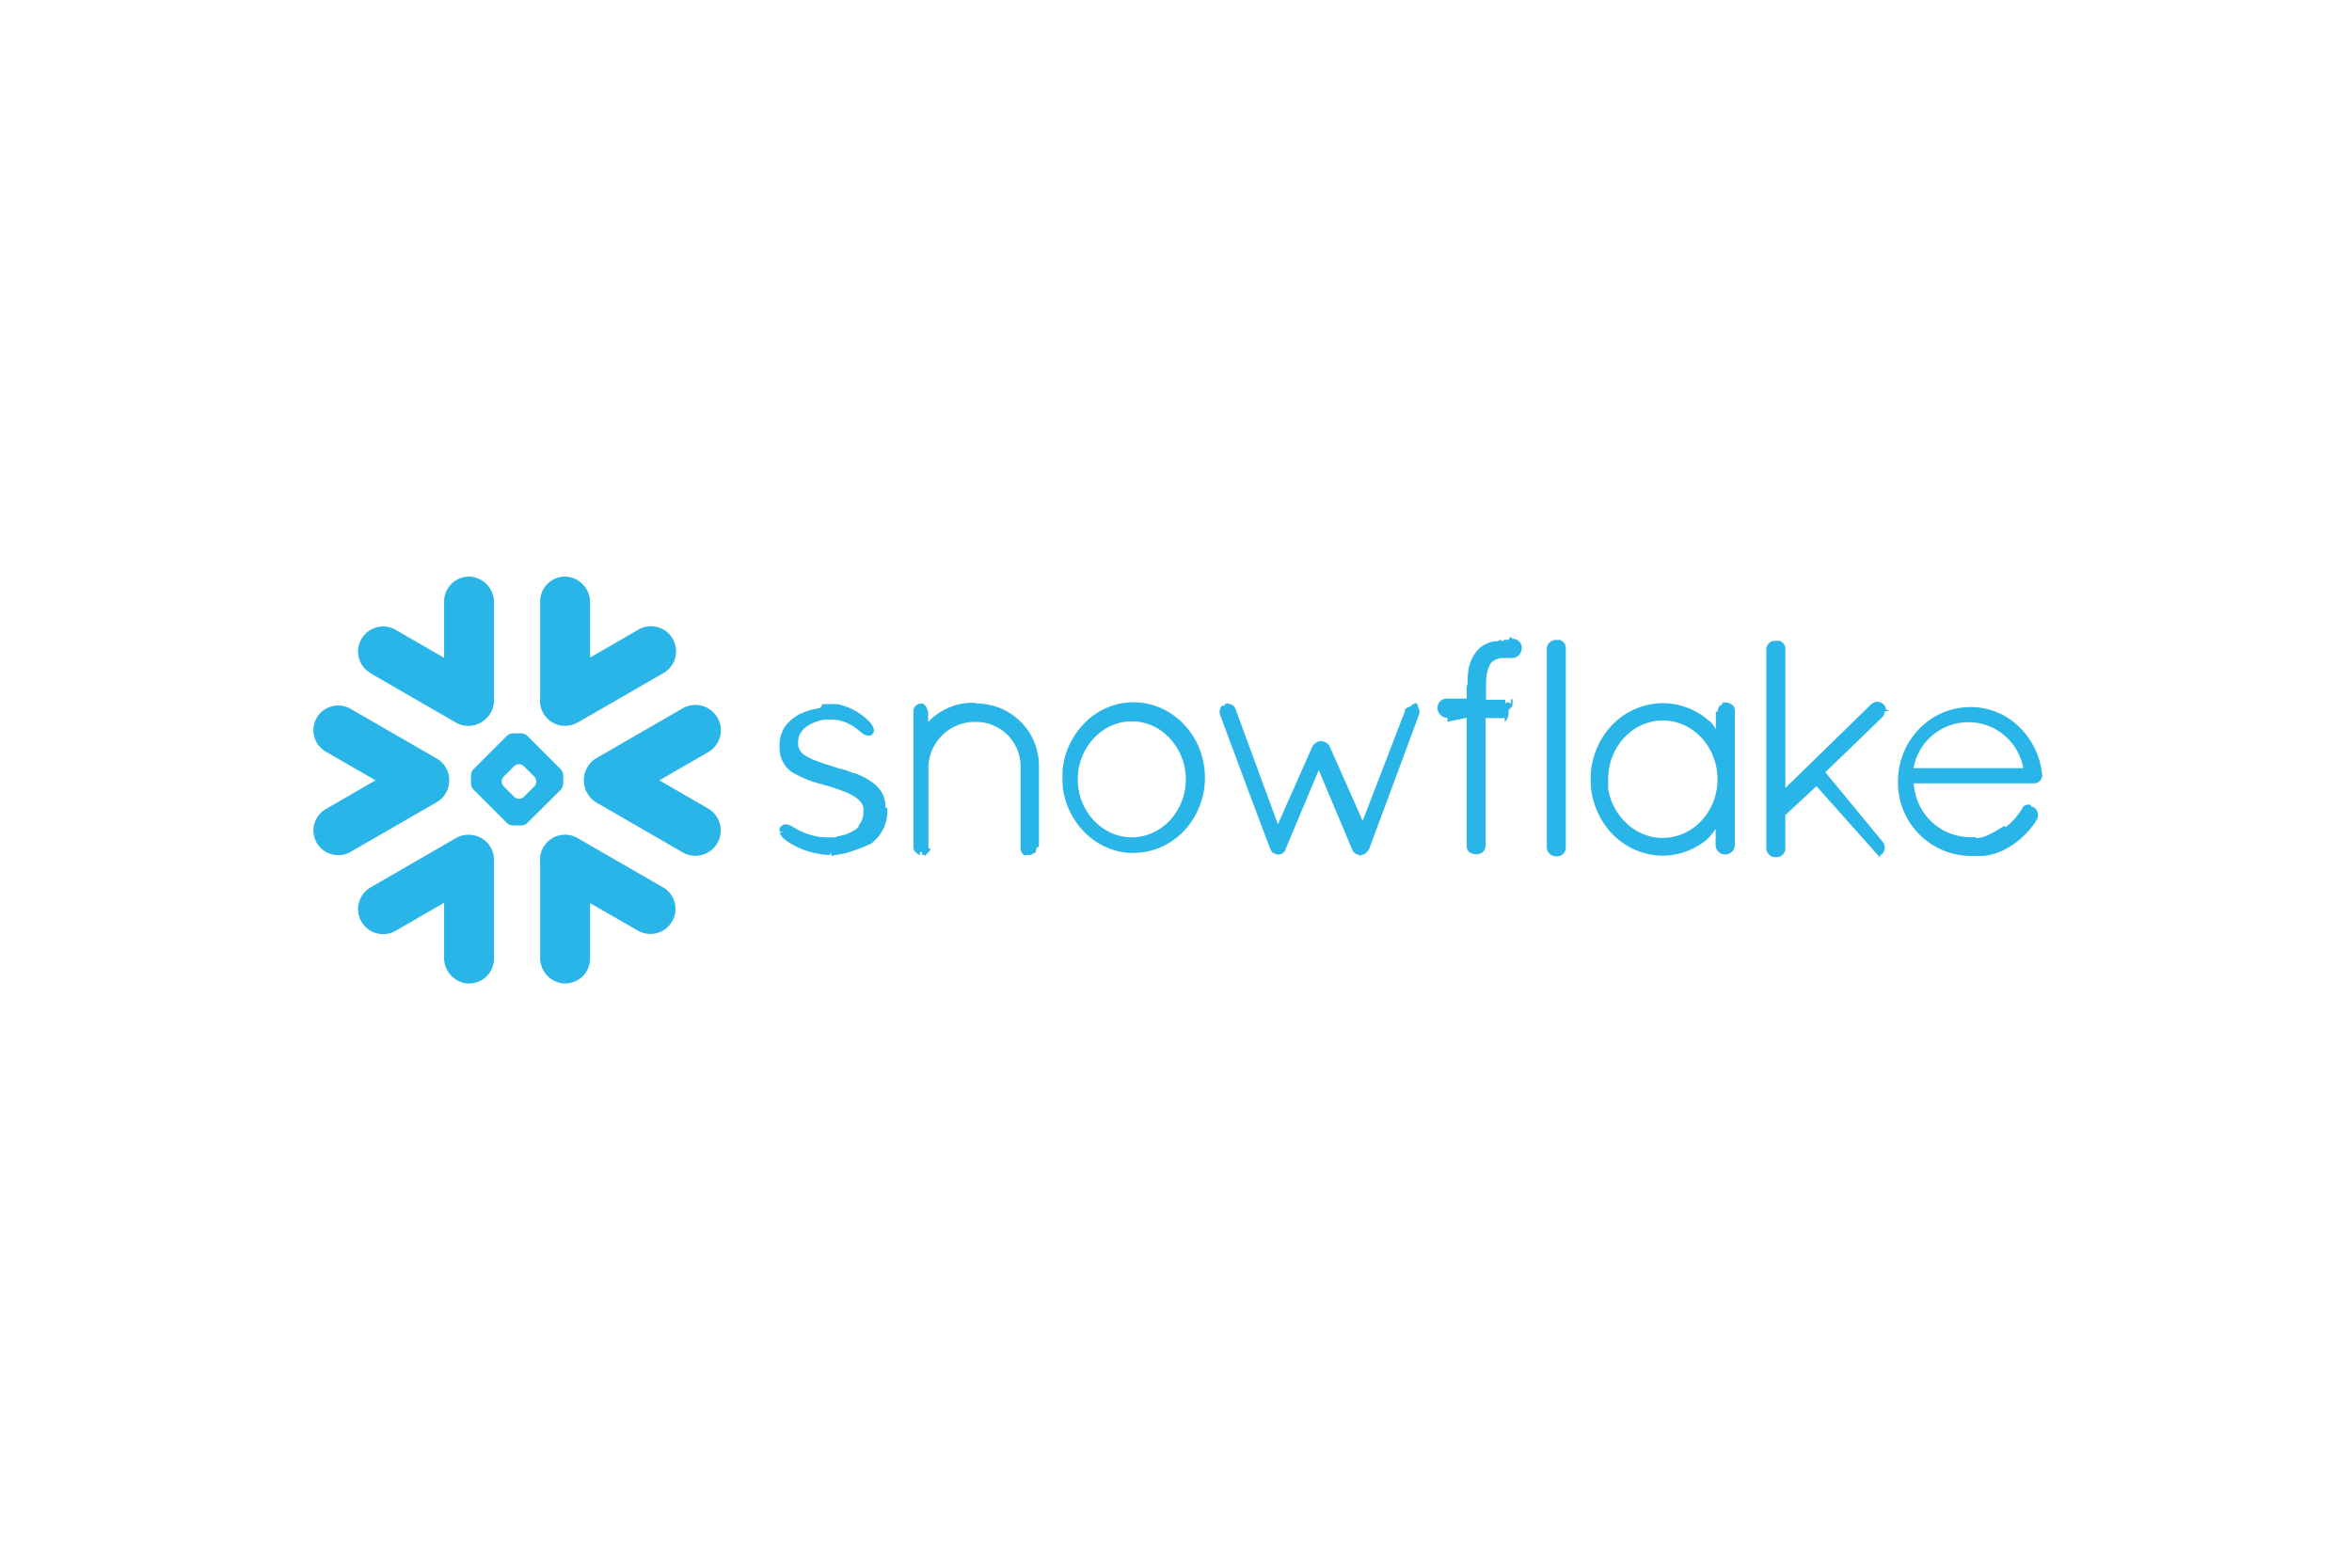 <svg id="Ebene_1" data-name="Ebene 1" xmlns="http://www.w3.org/2000/svg" width="600" height="400" viewBox="0 0 600 400"><defs><style>.cls-1{fill:#29b5e8;}</style></defs><g id="Page-1"><g id="Group"><path id="Path" class="cls-1" d="M169.12,226.41l-21.77-12.57a6.39,6.39,0,0,0-9.56,6.16v24.29a6.56,6.56,0,0,0,5.58,6.6,6.37,6.37,0,0,0,7.16-6.32V230.44l12.19,7a6.39,6.39,0,1,0,6.4-11.07"/><path id="Path2" class="cls-1" d="M114.59,199.13a6.34,6.34,0,0,0-3.16-5.58l-22-12.69a6.26,6.26,0,0,0-3.15-.85,6.31,6.31,0,0,0-3.16,11.78l12.68,7.31-12.68,7.33a6.3,6.3,0,0,0-2.31,8.62,6.32,6.32,0,0,0,8.62,2.31l22-12.69a6.35,6.35,0,0,0,3.16-5.54"/><path id="Path3" class="cls-1" d="M94.54,171.8l21.76,12.57a6.39,6.39,0,0,0,7.67-1,6.32,6.32,0,0,0,2.06-4.68v-24.9a6.56,6.56,0,0,0-6.2-6.66,6.37,6.37,0,0,0-6.54,6.37v14.34l-12.36-7.14a6.39,6.39,0,1,0-6.39,11.07"/><path id="Combined-Shape" class="cls-1" d="M143.67,200a2.45,2.45,0,0,1-.62,1.49L134.5,210a2.47,2.47,0,0,1-1.51.63h-2.15a2.52,2.52,0,0,1-1.52-.63l-8.55-8.55a2.4,2.4,0,0,1-.62-1.49v-2.17a2.46,2.46,0,0,1,.63-1.51l8.54-8.55a2.51,2.51,0,0,1,1.52-.62H133a2.46,2.46,0,0,1,1.52.63l8.53,8.54a2.46,2.46,0,0,1,.63,1.52Zm-6.86-.55v-.1a1.94,1.94,0,0,0-.48-1.17l-2.71-2.7a1.84,1.84,0,0,0-1.18-.49h-.1a1.88,1.88,0,0,0-1.17.49l-2.7,2.7a1.89,1.89,0,0,0-.48,1.17v.1a1.94,1.94,0,0,0,.48,1.17l2.7,2.7a1.94,1.94,0,0,0,1.17.49h.1a1.9,1.9,0,0,0,1.18-.49l2.71-2.7A1.94,1.94,0,0,0,136.81,199.44Z"/><path id="Path4" class="cls-1" d="M147.35,184.37l21.77-12.56a6.4,6.4,0,1,0-6.4-11.08l-12.19,7.05v-14a6.56,6.56,0,0,0-6.2-6.66,6.37,6.37,0,0,0-6.54,6.37v24.69a6.38,6.38,0,0,0,9.56,6.15"/><path id="Path5" class="cls-1" d="M120.66,213.1a6.31,6.31,0,0,0-4.36.74L94.54,226.42a6.39,6.39,0,1,0,6.39,11.07l12.36-7.14v13.94a6.56,6.56,0,0,0,5.58,6.6,6.37,6.37,0,0,0,7.16-6.31V219.39a6.37,6.37,0,0,0-5.37-6.29"/><path id="Path6" class="cls-1" d="M183,183.09a6.46,6.46,0,0,0-8.83-2.36l-22,12.69a6.62,6.62,0,0,0,0,11.37l22,12.7a6.46,6.46,0,0,0,6.46-11.2L168.2,199.1l12.46-7.19a6.45,6.45,0,0,0,2.37-8.82"/><path id="Combined-Shape2" class="cls-1" d="M521,198.28v-.47a2.11,2.11,0,0,1-2.21,2.07H488.21a15,15,0,0,0,.29,2.12,14.43,14.43,0,0,0,13.81,11.6h1.59a.4.4,0,0,0,.43.21l.4,0h0c2.26-.17,6.57-3.12,6.57-3.12h0s.21.42.31.33,0,0,.07,0l.27-.22.1-.08.23-.19.15-.12a.93.93,0,0,1,.18-.16c.05-.06.12-.11.17-.17a.86.86,0,0,0,.14-.13l.22-.2a.63.63,0,0,0,.11-.12l.23-.22.1-.11.22-.25.1-.1.23-.25.1-.12.21-.26.11-.14.19-.23.15-.21.14-.19a3.46,3.46,0,0,0,.22-.31l.06-.09c.19-.27.37-.55.55-.84v0A2.31,2.31,0,0,1,516,206a.13.13,0,0,1,.06-.07,1.35,1.35,0,0,1,.09-.11l.09-.09a.7.7,0,0,1,.1-.08.39.39,0,0,1,.1-.08.78.78,0,0,1,.15-.1l.13-.08.12,0,.1-.05.16,0,.08,0a2.42,2.42,0,0,1,.54-.07c.2,0,.59.58.59.58h.08a1.27,1.27,0,0,1,.23.08l.05,0a1,1,0,0,1,.23.12h0a2.32,2.32,0,0,1,.7,3.07h0c-.07.12-.15.23-.22.34l-.05.09a20.9,20.9,0,0,1-8.3,7.4l-.21.11h0A15.87,15.87,0,0,1,506,218.4h-.11l-.44,0-.26,0-.31,0h-2.38a18.72,18.72,0,0,1-18.33-18.92c0-10.54,8.24-19.06,18.47-19.06l.9,0a17.79,17.79,0,0,1,9.6,3.39l0,0,.44.34.24.19.22.18A19.57,19.57,0,0,1,521,198.27ZM488.14,196h28a14.22,14.22,0,0,0-28,0Z"/><path id="Combined-Shape3" class="cls-1" d="M441.86,179.78a2.17,2.17,0,0,1,.7,1.36c0,.08,0,.15,0,.23v34.21a2.38,2.38,0,0,1-1.37,2.19,2.45,2.45,0,0,1-3.53-2v-4.26a15.89,15.89,0,0,1-2.34,2.78l-.08.08-.29.21a17.67,17.67,0,0,1-10.77,3.75A18.13,18.13,0,0,1,409,209.85l-.1-.12-.29-.49-.19-.31a3.24,3.24,0,0,1-.17-.32c-.1-.16-.19-.33-.28-.49a1.22,1.22,0,0,0-.07-.17,20,20,0,0,1-2.12-8.09c0-.32,0-.65,0-1s0-.66,0-1a20.13,20.13,0,0,1,2.12-8.1.77.77,0,0,0,.07-.16c.09-.16.18-.33.28-.49a3.24,3.24,0,0,1,.17-.32c.06-.11.13-.21.19-.31l.29-.49.1-.12a18.15,18.15,0,0,1,15.19-8.46,17.82,17.82,0,0,1,11.52,4.29,5.84,5.84,0,0,1,2,2.45v-4.5c.47-.07.47-.15.48-.22a3.36,3.36,0,0,1,.5-1.36h0a.62.62,0,0,0,.26-.1l0,0a.31.31,0,0,1,.09-.07.24.24,0,0,0,.08-.06l.06,0,.13-.07h0a1.78,1.78,0,0,0,.17-.39h-.34a2.54,2.54,0,0,1,.45-.13h0l.21,0h.5l.2,0h.05a2.54,2.54,0,0,1,.45.13h0l.17.08h0a.42.42,0,0,0,.13.07l.07,0,.1.07.09.06.05,0,.12.1Zm-17.67,34c7.69,0,13.95-6.7,13.95-14.95s-6.26-15-13.95-15-13.95,6.74-13.95,15c0,.26,0,.52,0,.77s0,.21,0,.32,0,.3,0,.44,0,.23,0,.34,0,.27,0,.41a2.93,2.93,0,0,1,.05.29c0,.15,0,.3.07.44s0,.15.05.21.07.35.11.53a.76.76,0,0,0,0,.11C412.31,209.13,417.78,213.82,424.19,213.82Z"/><path id="Path7" class="cls-1" d="M385.73,162.64h-.64s-.16.58-.23.59h-1c-.17,0-.51.38-.51.38h-.09s-.35-.33-.52-.31h-.05a.66.66,0,0,0-.54.3h0a6.24,6.24,0,0,0-3.07.72h0l-.41.23-.07,0c-.11.07-.23.13-.34.21l-.12.09-.27.19-.2.16-.17.14-.29.27-.05.06-.34.35-.06.08-.27.31-.09.14a2.78,2.78,0,0,0-.21.27l-.06.09c-.08.11-.15.23-.22.34l0,.05a10.62,10.62,0,0,0-1.31,3.6.17.17,0,0,1,0,.07c0,.17-.06.36-.09.55a.88.88,0,0,0,0,.17c0,.16-.05.32-.07.48a2.83,2.83,0,0,1,0,.29c0,.14,0,.26-.05.4l0,.43c0,.09,0,.19,0,.29s0,.4,0,.61v.14a3.4,3.4,0,0,1-.23.79v3.13h-5a2.47,2.47,0,0,0-.9.15,2.33,2.33,0,0,0-1.55,2.17,2.57,2.57,0,0,0,1.19,2.19,2.49,2.49,0,0,0,1.24.39h.11v1l4.9-1v32.65a.56.56,0,0,0,0,.13v.09a2,2,0,0,0,.65,1.36h0l.16.14,0,0a1.21,1.21,0,0,0,.14.1l.07,0,.07,0a2.79,2.79,0,0,0,1.38.37l.24,0a2.49,2.49,0,0,0,1.28-.5h0a.55.55,0,0,0,.14-.12l0,0,.1-.1a2.11,2.11,0,0,0,.58-1.52V183.22h4.9v1h-.09c1.33-.8,1.07-3.13,1.07-3.13v0s1.2-.09,0-.14v0c1.16-.5.94-1,1-1.3v-1.25h-.38c-.05,1.2-.09,1.16-.14,1.12s0,0,0,0l-.1-.08-.1-.06-.06,0-.14-.08h0l-.17-.08,0,0-.17-.05h-.05l-.16,0h-.09s-.13.38-.13.38h-.1l-.08-1h-4.87v-3.66c0-.18,0-.36,0-.54a.66.66,0,0,1,0-.14c0-.16,0-.31,0-.46s0-.06,0-.09,0-.34.05-.51a8.79,8.79,0,0,1,.95-3.57l0,0a.67.67,0,0,0,.09-.14l.08-.1a.3.3,0,0,1,0-.08,1.22,1.22,0,0,1,.15-.17,4.11,4.11,0,0,1,2.75-1.19h.06l.23,0,.11,0h1.23l.21,0,.25,0h.44a2.38,2.38,0,0,0,2.34-1.73A2.29,2.29,0,0,0,385.7,163"/><path id="Path8" class="cls-1" d="M397.94,163.28h0l-.15,0-.08,0-.12,0-.11,0-.14,0H397a2.35,2.35,0,0,0-2.41,2.23v50.73a2.36,2.36,0,0,0,2.41,2.25h.29l.21,0h.05l.18-.05h0a2.29,2.29,0,0,0,1.71-1.9,1.64,1.64,0,0,0,0-.23V165.33a1.64,1.64,0,0,0,0-.22,2.27,2.27,0,0,0-1.49-1.83"/><path id="Path9" class="cls-1" d="M225.88,206c0-.14,0-.26,0-.38l0-.26c0-.1,0-.2-.05-.3s0-.19,0-.29a1.55,1.55,0,0,0-.05-.23c0-.12,0-.22-.07-.33l-.06-.18c0-.12-.07-.23-.11-.35l0-.13c0-.13-.09-.25-.15-.38l0-.08-.18-.4,0,0a8.51,8.51,0,0,0-2.22-2.73h0c-.13-.1-.26-.22-.4-.32l0,0,0,0a2.49,2.49,0,0,1-.24-.17,19,19,0,0,0-4.28-2.18l-.09,0-.09,0c-1.05-.39-2.14-.77-3.25-1.13h-.31a0,0,0,0,1,0,0l-.07,0a3,3,0,0,0-.36-.12l-.19-.06-1.14-.38c-.27-.1-.56-.19-.91-.3l-.51-.16h0l-.34-.11c-.94-.3-1.71-.57-2.36-.81a14.7,14.7,0,0,1-2.84-1.32l0,0a4,4,0,0,1-2-2.66h0a1.79,1.79,0,0,1,0-.23v0a2.44,2.44,0,0,1,0-.27c0-.13,0-.26,0-.38a.31.31,0,0,1,0-.1l0-.29s0-.05,0-.08l.06-.3s0,0,0-.05a1.92,1.92,0,0,1,.09-.32v-.22a5.88,5.88,0,0,1,2.88-3.16l.26-.14.25-.12.4-.18.24-.1.43-.16.23-.08.42-.13.27-.07.39-.1.27-.05.41-.08a.91.91,0,0,0,.23,0l.48-.05h.11l.59,0,.66,0h.1a10.3,10.3,0,0,1,3.94,1l.24.12.14.07.3.17.06,0,.32.2h0l.35.22s0,0,0,0l.33.22a.51.51,0,0,0,.13.09c.25.19.64.5,1,.8a.31.31,0,0,1,.11.08c.27.22.52.42.77.6l.1.08,0,0,.08.05.2.14.08,0,.19.11.07,0,.21.09h0a1,1,0,0,0,.25.07h0a1.57,1.57,0,0,0,.53,0h.06l.14,0,0,0,.05,0a2.39,2.39,0,0,0,.22-.12s0,0,0,0a1.24,1.24,0,0,0,.23-.17h0a1.49,1.49,0,0,0,.17-.18l.1-.15a0,0,0,0,0,0,0c.38-.63.17-1.45-.5-2.35l0-.06-.08-.09a15.71,15.71,0,0,0-8.23-4.84h-.06l-.41-.08-.12,0a2,2,0,0,0-.35,0l-.13,0-.34,0-.12,0h-1.13l-.39,0h-.29l-.52,0h-.14l-.59.07h.48l-.63,1h-.33a5.77,5.77,0,0,0-.6.1h0c-.42.07-.82.16-1.21.26h0l-.57.16c-.19.05-.36.12-.53.17h0l-.5.18-.05,0c-.16.07-.31.13-.46.21a.1.1,0,0,0-.07,0l-.41.2-.09,0-.4.2-.1.06-.36.21-.11.06-.45.29-.5.37s0,0,0,0a10.13,10.13,0,0,0-2,1.91l-.06.08c-.07.11-.14.2-.21.29l-.13.22a.7.7,0,0,0-.1.16c-.08.12-.14.24-.21.37l0,.05a9.12,9.12,0,0,0-.89,3.48.09.09,0,0,1,0,.05c0,.24,0,.48,0,.74s0,.38,0,.57v.09A7.52,7.52,0,0,0,202,197l.06,0,.27.19a1.37,1.37,0,0,1,.2.13l.07,0a26.54,26.54,0,0,0,6.91,2.74l2.3.66.19.06c1.3.44,2.3.78,3.13,1.11l.18.07.07,0c.47.19.93.39,1.37.61s.71.38,1.05.58a6.72,6.72,0,0,1,2,1.77.21.21,0,0,1,0,.06,1,1,0,0,1,.11.17l.06.1a.46.46,0,0,1,.07.14s.05.1.08.15l0,.11c0,.05.05.11.07.17l0,.1.06.19,0,.1c0,.06,0,.13,0,.2a.24.24,0,0,1,0,.09l0,.22a.22.22,0,0,1,0,.08c0,.11,0,.21,0,.32s0,.32,0,.48,0,.09,0,.14a2.25,2.25,0,0,1-.06.36.52.52,0,0,1,0,.11,4.2,4.2,0,0,1-.26.92,0,0,0,0,0,0,0c-.07.14-.13.29-.2.41l0,0a5.05,5.05,0,0,1-.57.85L219,211s0,0,0,0a6.7,6.7,0,0,1-.81.69v0l-.42.27-.05,0c-.24.14-.5.29-.76.42l-.28.14-.32.14-.27.11c-.25.1-.48.19-.73.27l-.11,0-.44.13-.12,0c-.49.13-1,.23-1.42.31h.36a6.69,6.69,0,0,1-.67.17h-.24l-.24,0-.53,0c-.35,0-.69,0-1,0h-.4l-.53-.05-.48,0-.4-.05c-.29,0-.56-.09-.83-.15l-.38-.07-.42-.1-.46-.12-.31-.09c-.25-.07-.5-.16-.75-.25l-.16-.06a16.24,16.24,0,0,1-1.61-.69l-.07,0c-.34-.17-.91-.48-1.45-.79l-.15-.09c-.39-.22-.71-.41-1-.56l-.07,0,0,0-.23-.1-.06,0a2.6,2.6,0,0,0-.56-.15h-.22a1.36,1.36,0,0,0-1,.4,1,1,0,0,0-.17.18l-.05,0L199,211l0,.08a.76.76,0,0,0-.08.11.41.41,0,0,0,0,.08l-.06.12,0,.07,0,.12a.22.22,0,0,0,0,.08l0,.14s0,0,0,.06,0,.12-.15.17v0a7,7,0,0,0,1,.22v0a3.92,3.92,0,0,0-.77.18l0,.09a1.56,1.56,0,0,0,.06.15l0,.06a3,3,0,0,0,.57.85,7.25,7.25,0,0,0,1,.91h0l.34.24.08.05c.33.23.67.44,1.07.67l.28.16.28.14.36.2c.09,0,.16.09.25.12s.38.19.58.28l.07,0c.22.1.43.2.65.28l.27.11,0,0a21.88,21.88,0,0,0,6.66,1.41c.16,0,.33,0,.49-.77h0a2.18,2.18,0,0,0,.21,1h.51c0-.2,0-.2.05-.21,3.55-.11,9.38-2.85,9.38-2.85h0a10.22,10.22,0,0,0,4.27-8.24c0-.2,0-.41,0-.61s0-.14,0-.21"/><path id="Path10" class="cls-1" d="M248.53,179.3h-.3a15.72,15.72,0,0,0-11.46,4.92v-2.46s-.44-2.25-1.65-2.25h-.24a2.19,2.19,0,0,0-1.34.63h0l-.1.12,0,0-.07.09-.06.08,0,.06-.09.13a0,0,0,0,1,0,0l-.08.17a3.31,3.31,0,0,0-.12.42s0,0,0,0l0,.2a1.05,1.05,0,0,1,0,.24v34.92l.11.09a.45.45,0,0,0,0,.18s0,0,0,0a.56.56,0,0,0,.1.15,2.42,2.42,0,0,0,1.45,1.16l0-.78h.53c.08.79.17.79.25.78l.17,0h.07c.08,0,.15,0,.23.25h0c.39-.46.73-.7,1-1l0,0a1.57,1.57,0,0,0,.32-.57.14.14,0,0,0,0-.06v0l.09-.34-.5,0V195.63a11.83,11.83,0,0,1,11.78-11.43h.36a11.37,11.37,0,0,1,11.38,11.37v20.84a1.64,1.64,0,0,0,0,.23A2.2,2.2,0,0,0,261,218a0,0,0,0,1,0,0l.12.1.05,0,.08.06.09.07.07,0a.47.47,0,0,1,.12.07h0l.17.09h-.21s.27-.27.41-.24h0l.19,0h.46l.18,0h0a2.9,2.9,0,0,0,.42-.12l.17-.09h0l.13-.07.06,0,.08-.06a.31.31,0,0,0,.09-.07s0,0,0,0,.09-.06.38-.1h0a6.48,6.48,0,0,0,.38-1.36c0-.07.6-.23.6-.23V195.37a15.88,15.88,0,0,0-15.83-15.86"/><path id="Combined-Shape4" class="cls-1" d="M289.16,179.19c10,0,18.22,8.62,18.22,19.22s-8.17,19.21-18.22,19.21c-.32,0-.62,0-.93,0h-.13c-.27,0-.53,0-.79-.06h0a17.69,17.69,0,0,1-10.63-5.22l-.37-.37a0,0,0,0,0,0,0c-.07-.07-.12-.14-.19-.22s-.28-.3-.42-.46-.21-.26-.32-.39-.16-.2-.24-.3-.32-.42-.47-.63l-.06-.09a19.37,19.37,0,0,1-3.42-8.53,8.08,8.08,0,0,1-.1-.86s0-.06,0-.1c0-.27,0-.53-.06-.8a.91.91,0,0,1,0-.17c0-.32,0-.64,0-1s0-.65,0-1a.91.91,0,0,1,0-.17c0-.27,0-.54.06-.8,0,0,0-.07,0-.1a8.39,8.39,0,0,1,.1-.86,19.37,19.37,0,0,1,3.42-8.53.22.22,0,0,1,.05-.08c.16-.22.31-.43.48-.64s.16-.19.23-.29l.33-.41c.13-.15.26-.29.4-.43l.21-.24h0l.34-.35a17.63,17.63,0,0,1,10.66-5.24h0l.79-.07h.13C288.54,179.2,288.84,179.19,289.16,179.19Zm13.27,18.17v0a15.35,15.35,0,0,0-3.74-8.66l-.27-.31-.17-.17-.32-.33-.31-.29c-.07-.05-.13-.12-.19-.17l-.5-.43h0a13.19,13.19,0,0,0-6.76-2.88h-.06a5.67,5.67,0,0,0-.58-.05h-.12c-.23,0-.46,0-.69,0s-.46,0-.7,0h-.12a5.48,5.48,0,0,0-.57.05h-.06A13.19,13.19,0,0,0,280.5,187h0c-.17.14-.34.28-.5.43s-.12.11-.19.17l-.31.29-.32.33-.17.17c-.09.09-.17.2-.26.3a15.32,15.32,0,0,0-3.75,8.67v0c0,.21,0,.43-.05.65,0,0,0,.07,0,.11,0,.25,0,.5,0,.75,0,8.14,6.25,14.78,13.79,14.78S302.5,207,302.5,198.87c0-.25,0-.5,0-.75V198C302.47,197.79,302.45,197.57,302.43,197.36Z"/><path id="Path11" class="cls-1" d="M361.77,180l0-.06a2.12,2.12,0,0,0-.86-.64h0s-.08.36-.12.34l-.06,0c-.3-.1-.95.66-.95.66h-.08a2.11,2.11,0,0,0-1.47,1h.27a2.15,2.15,0,0,0-.14.26h0l-10.74,27.88-8.43-19a2.45,2.45,0,0,0-2.21-1.31,1.19,1.19,0,0,0-.33,0h0a2.44,2.44,0,0,0-1.77,1.28v-.13L326,210.3l-4.09-11.09-6.72-18.29a1.69,1.69,0,0,0-.12-.28l0,0a2,2,0,0,0-.92-.87h0a2.74,2.74,0,0,0-.62-.18h0c-.1,0-.21,0-.32-.25h-.07c-.05.23-.1.23-.14.24h-.1l-.12,0h-.08l-.14,0-.06,0c-.05,0-.09,0-.14.64h0c-.38-.42-.69-.13-.92.21l0,0,0,.05a2.43,2.43,0,0,0-.31.94,2.12,2.12,0,0,0,.15,1.05l7.78,20.91,5.05,13.4h0s.44.85.86,1l0,0,0,0,0,0s0,0,.05-.5h0c.07.58.16.62.29.63h0l.12,0h.05a1.67,1.67,0,0,0,.57.11,1.45,1.45,0,0,0,.3,0,1.05,1.05,0,0,0,.24-.06l0,0a1,1,0,0,0,.23-.08l.08,0,.16-.08.13-.09.09-.06.18-.15,0,0,.2-.21,0,0c.05-.08.11-.16.16-.25s.09-.19.13-.3v0l0,0,0-.07,8.46-20.18,8.53,20.26a1.77,1.77,0,0,0,.31.57.18.18,0,0,0,.05.07l.15.17.09.07.15.14s.05,0,.08,0l.2.14.05,0a1.63,1.63,0,0,0,.23.11.11.11,0,0,0,.06,0l.21.07c.09,0,.19,0,.27.25h.28a.39.39,0,0,1,.32-.22h.07l.27-.07.06,0a1.13,1.13,0,0,0,.27-.13h0l.29-.19a5.8,5.8,0,0,0,.92-1.1h0l5.27-14.19,7.42-20a2.21,2.21,0,0,0-.23-2.07l-.07-.11"/><path id="Path12" class="cls-1" d="M481.05,181a.59.59,0,0,0,0-.13.31.31,0,0,0,0-.08s0-.09,0-.13l0-.08a.47.47,0,0,0-.06-.15s0,0,0,0a1,1,0,0,0-.09-.18h0a1.88,1.88,0,0,0-.41-.51h0a2.11,2.11,0,0,0-2.79-.28l-.08,0-.11.09-.17.16a0,0,0,0,0,0,0l-21.89,21.34V165.55a1.62,1.62,0,0,0,0-.22,2.29,2.29,0,0,0-1.49-1.83h0a.42.42,0,0,0-.15,0l-.08,0-.13,0-.11,0-.13,0-.11,0h-.36a2.24,2.24,0,0,0-2.31,2.24v50.73a2.35,2.35,0,0,0,2.41,2.24h.3a1.2,1.2,0,0,0,.2,0h.06l.18-.05h0a2.32,2.32,0,0,0,1.71-1.9,1.69,1.69,0,0,0,0-.23v-8.56l7.94-7.38,15.42,17.32a1.63,1.63,0,0,0,.35.39l.08.06.13.08.15.08.07,0,.2.07.05,0,.23.06H480l.24,0h.37l.46,0H479s.5-.34.73-.46h0l.31-.2,0,0a2.3,2.3,0,0,0,.37-3c-.06-.08-.11-.17-.18-.25l-14.58-17.7,14.48-14a2.31,2.31,0,0,0,.67-1.39s0,0,0,0v-.15s1-.08,1-.08v0s0-.06,0-.1,0-.06,0-.08"/></g></g></svg>